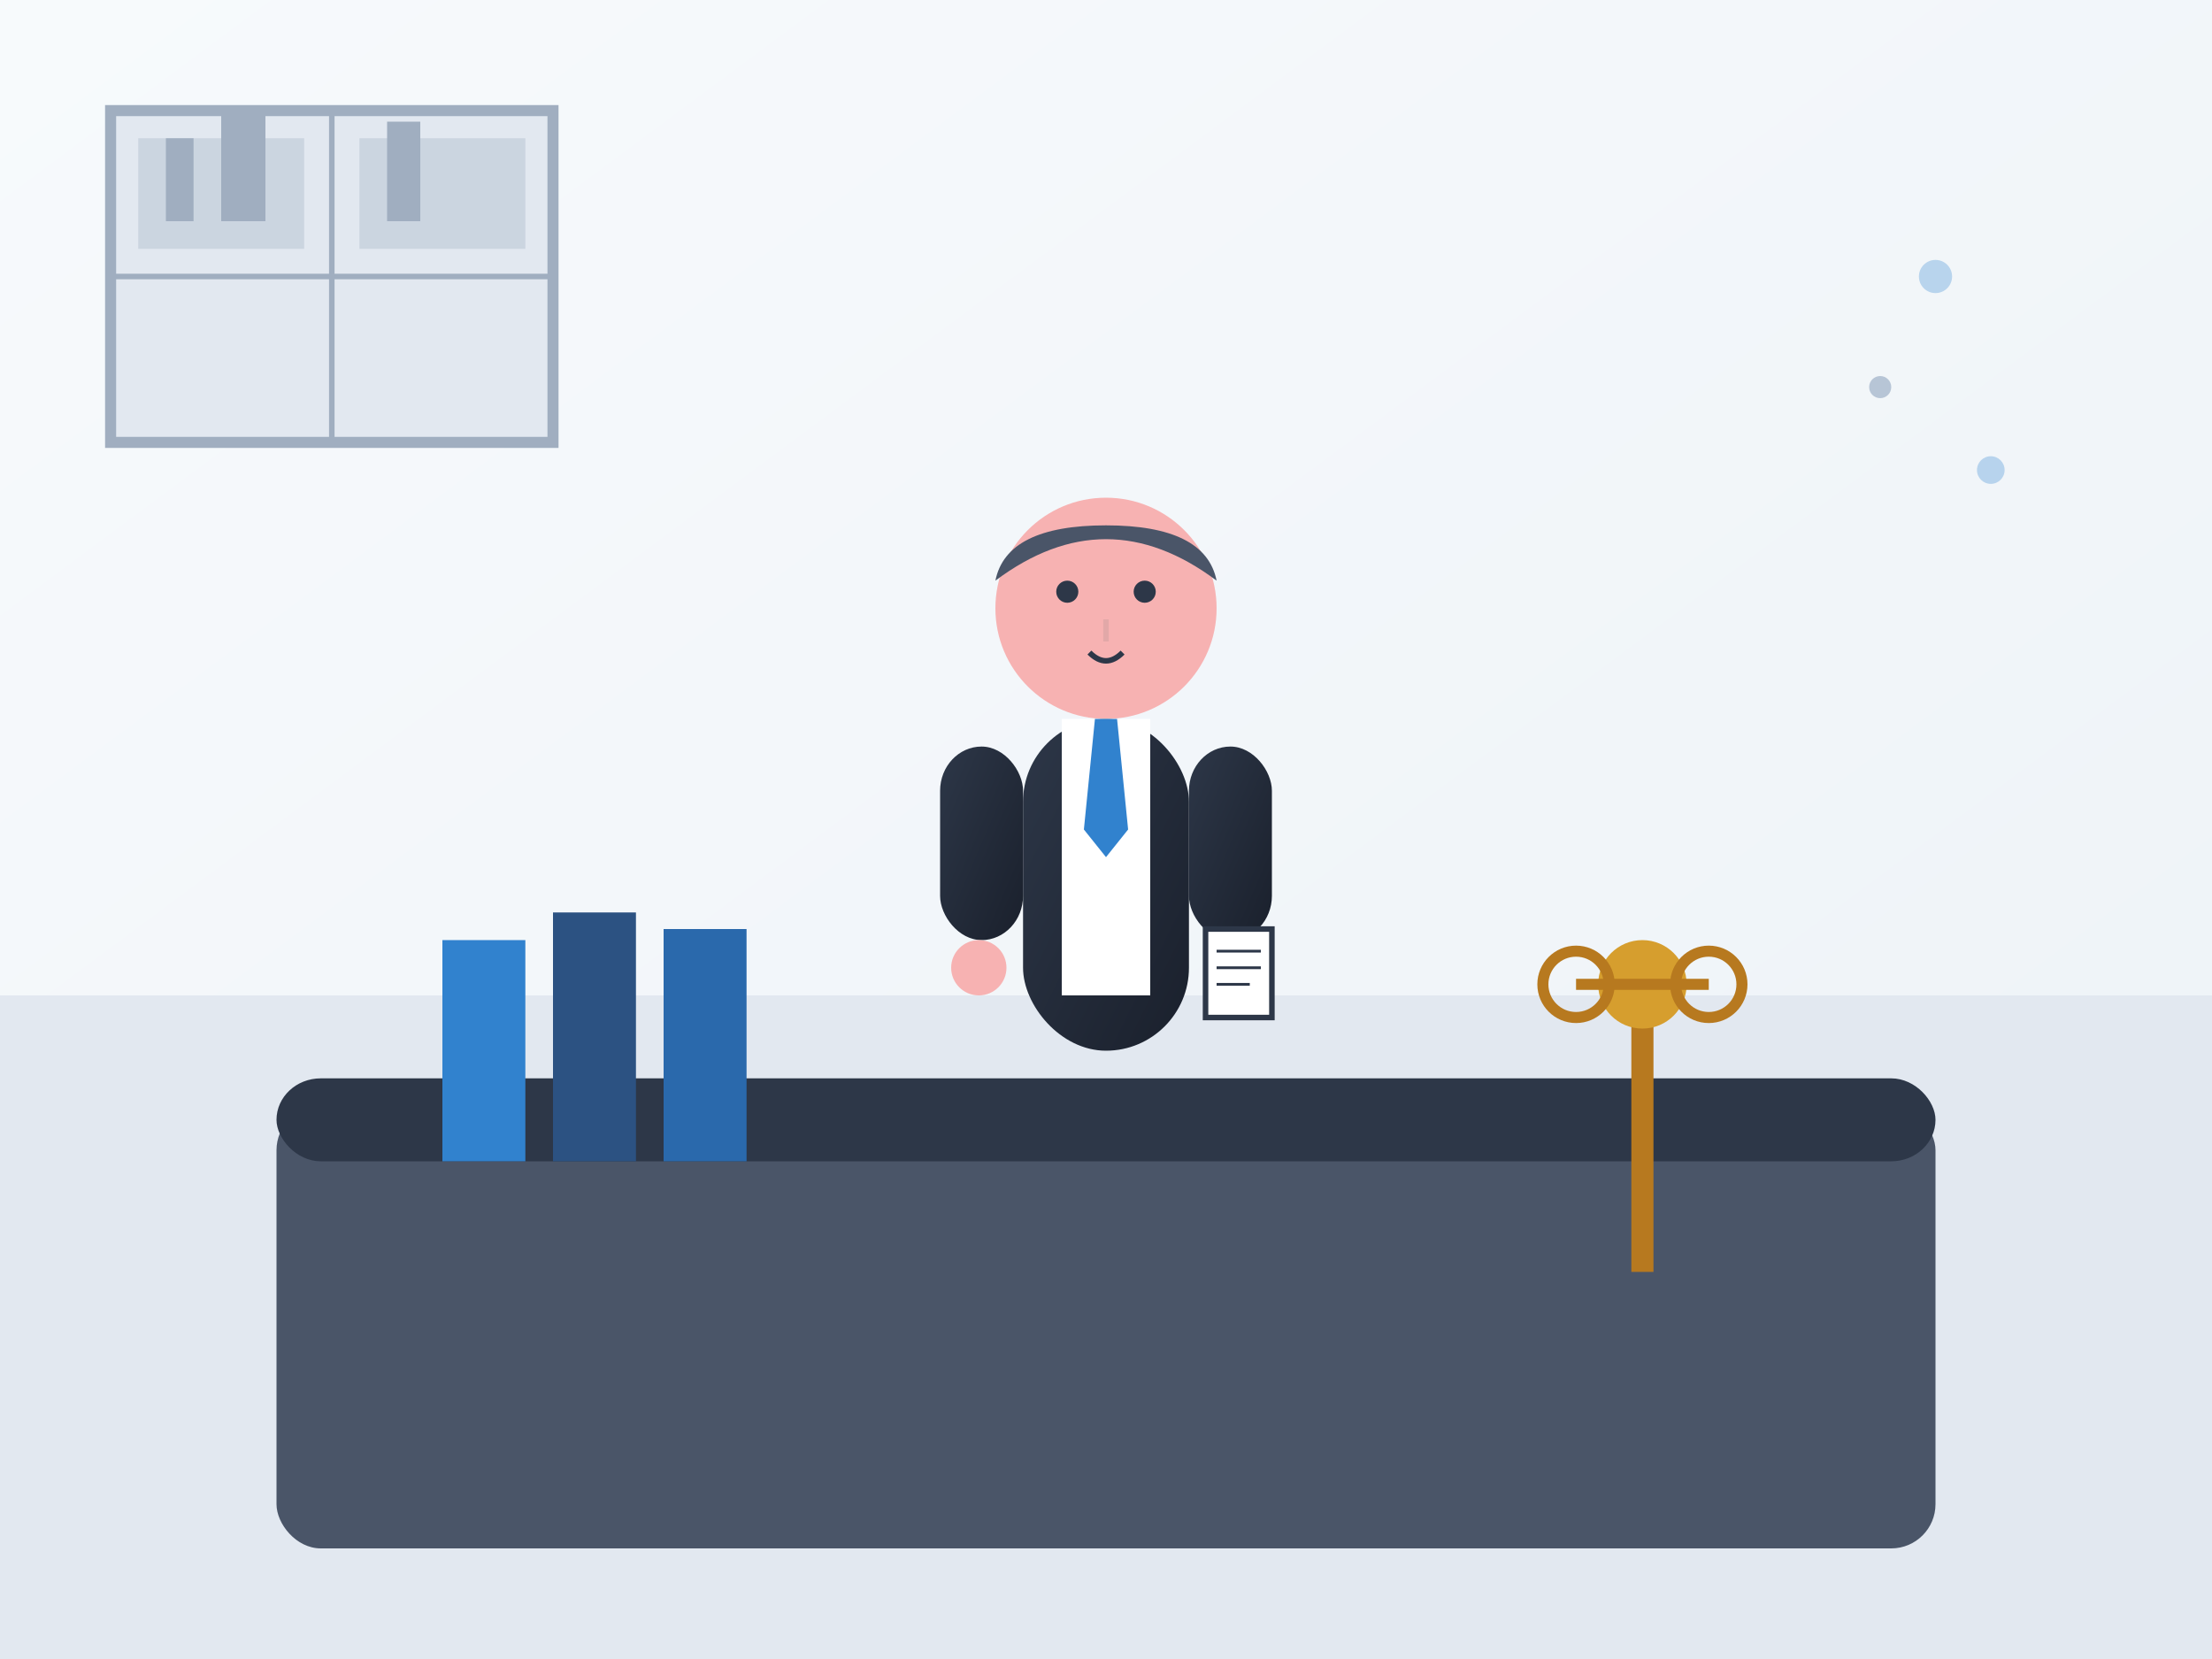 <svg width="400" height="300" viewBox="0 0 400 300" xmlns="http://www.w3.org/2000/svg">
  <rect x="0" y="0" width="400" height="300" fill="#333333" stroke="none"/>
  <defs>
    <linearGradient id="backgroundGradient" x1="0%" y1="0%" x2="100%" y2="100%">
      <stop offset="0%" style="stop-color:#f7fafc;stop-opacity:1" />
      <stop offset="100%" style="stop-color:#edf2f7;stop-opacity:1" />
    </linearGradient>
    <linearGradient id="suitGradient" x1="0%" y1="0%" x2="100%" y2="100%">
      <stop offset="0%" style="stop-color:#2d3748;stop-opacity:1" />
      <stop offset="100%" style="stop-color:#1a202c;stop-opacity:1" />
    </linearGradient>
  </defs>
  
  <!-- Background -->
  <rect width="400" height="300" fill="url(#backgroundGradient)"/>
  
  <!-- Office background -->
  <rect x="0" y="180" width="400" height="120" fill="#e2e8f0"/>
  
  <!-- Desk -->
  <rect x="50" y="200" width="300" height="80" rx="8" fill="#4a5568"/>
  <rect x="50" y="195" width="300" height="15" rx="8" fill="#2d3748"/>
  
  <!-- Books on desk -->
  <rect x="80" y="170" width="15" height="40" fill="#3182ce"/>
  <rect x="100" y="165" width="15" height="45" fill="#2c5282"/>
  <rect x="120" y="168" width="15" height="42" fill="#2a69ac"/>
  
  <!-- Legal scales -->
  <g transform="translate(280, 140)">
    <rect x="15" y="40" width="4" height="50" fill="#b7791f"/>
    <circle cx="17" cy="38" r="8" fill="#d69e2e"/>
    <line x1="5" y1="38" x2="29" y2="38" stroke="#b7791f" stroke-width="2"/>
    <circle cx="5" cy="38" r="6" fill="none" stroke="#b7791f" stroke-width="2"/>
    <circle cx="29" cy="38" r="6" fill="none" stroke="#b7791f" stroke-width="2"/>
  </g>
  
  <!-- Lawyer figure -->
  <g transform="translate(160, 80)">
    <!-- Head -->
    <circle cx="40" cy="30" r="20" fill="#f7b2b2"/>
    
    <!-- Hair -->
    <path d="M20 25 Q40 10 60 25 Q58 15 40 15 Q22 15 20 25" fill="#4a5568"/>
    
    <!-- Eyes -->
    <circle cx="33" cy="27" r="2" fill="#2d3748"/>
    <circle cx="47" cy="27" r="2" fill="#2d3748"/>
    
    <!-- Nose -->
    <line x1="40" y1="32" x2="40" y2="36" stroke="#e2a8a8" stroke-width="1"/>
    
    <!-- Mouth -->
    <path d="M37 38 Q40 41 43 38" stroke="#2d3748" stroke-width="1" fill="none"/>
    
    <!-- Body/Suit -->
    <rect x="25" y="50" width="30" height="60" rx="15" fill="url(#suitGradient)"/>
    
    <!-- Shirt -->
    <rect x="32" y="50" width="16" height="50" fill="#fff"/>
    
    <!-- Tie -->
    <polygon points="38,50 42,50 44,70 40,75 36,70" fill="#3182ce"/>
    
    <!-- Arms -->
    <rect x="10" y="55" width="15" height="35" rx="8" fill="url(#suitGradient)"/>
    <rect x="55" y="55" width="15" height="35" rx="8" fill="url(#suitGradient)"/>
    
    <!-- Hands -->
    <circle cx="17" cy="95" r="5" fill="#f7b2b2"/>
    <circle cx="63" cy="95" r="5" fill="#f7b2b2"/>
    
    <!-- Legal document in hand -->
    <rect x="58" y="88" width="12" height="16" fill="#fff" stroke="#2d3748" stroke-width="1"/>
    <line x1="60" y1="92" x2="68" y2="92" stroke="#2d3748" stroke-width="0.5"/>
    <line x1="60" y1="95" x2="68" y2="95" stroke="#2d3748" stroke-width="0.5"/>
    <line x1="60" y1="98" x2="66" y2="98" stroke="#2d3748" stroke-width="0.5"/>
  </g>
  
  <!-- Office window -->
  <rect x="20" y="20" width="80" height="60" fill="#e2e8f0" stroke="#a0aec0" stroke-width="2"/>
  <line x1="60" y1="20" x2="60" y2="80" stroke="#a0aec0" stroke-width="1"/>
  <line x1="20" y1="50" x2="100" y2="50" stroke="#a0aec0" stroke-width="1"/>
  
  <!-- Window view (cityscape) -->
  <rect x="25" y="25" width="30" height="20" fill="#cbd5e0"/>
  <rect x="65" y="25" width="30" height="20" fill="#cbd5e0"/>
  <rect x="30" y="25" width="5" height="15" fill="#a0aec0"/>
  <rect x="40" y="20" width="8" height="20" fill="#a0aec0"/>
  <rect x="70" y="22" width="6" height="18" fill="#a0aec0"/>
  
  <!-- Professional atmosphere elements -->
  <circle cx="350" cy="50" r="3" fill="#3182ce" opacity="0.3"/>
  <circle cx="340" cy="70" r="2" fill="#2c5282" opacity="0.3"/>
  <circle cx="360" cy="85" r="2.5" fill="#3182ce" opacity="0.3"/>
</svg>